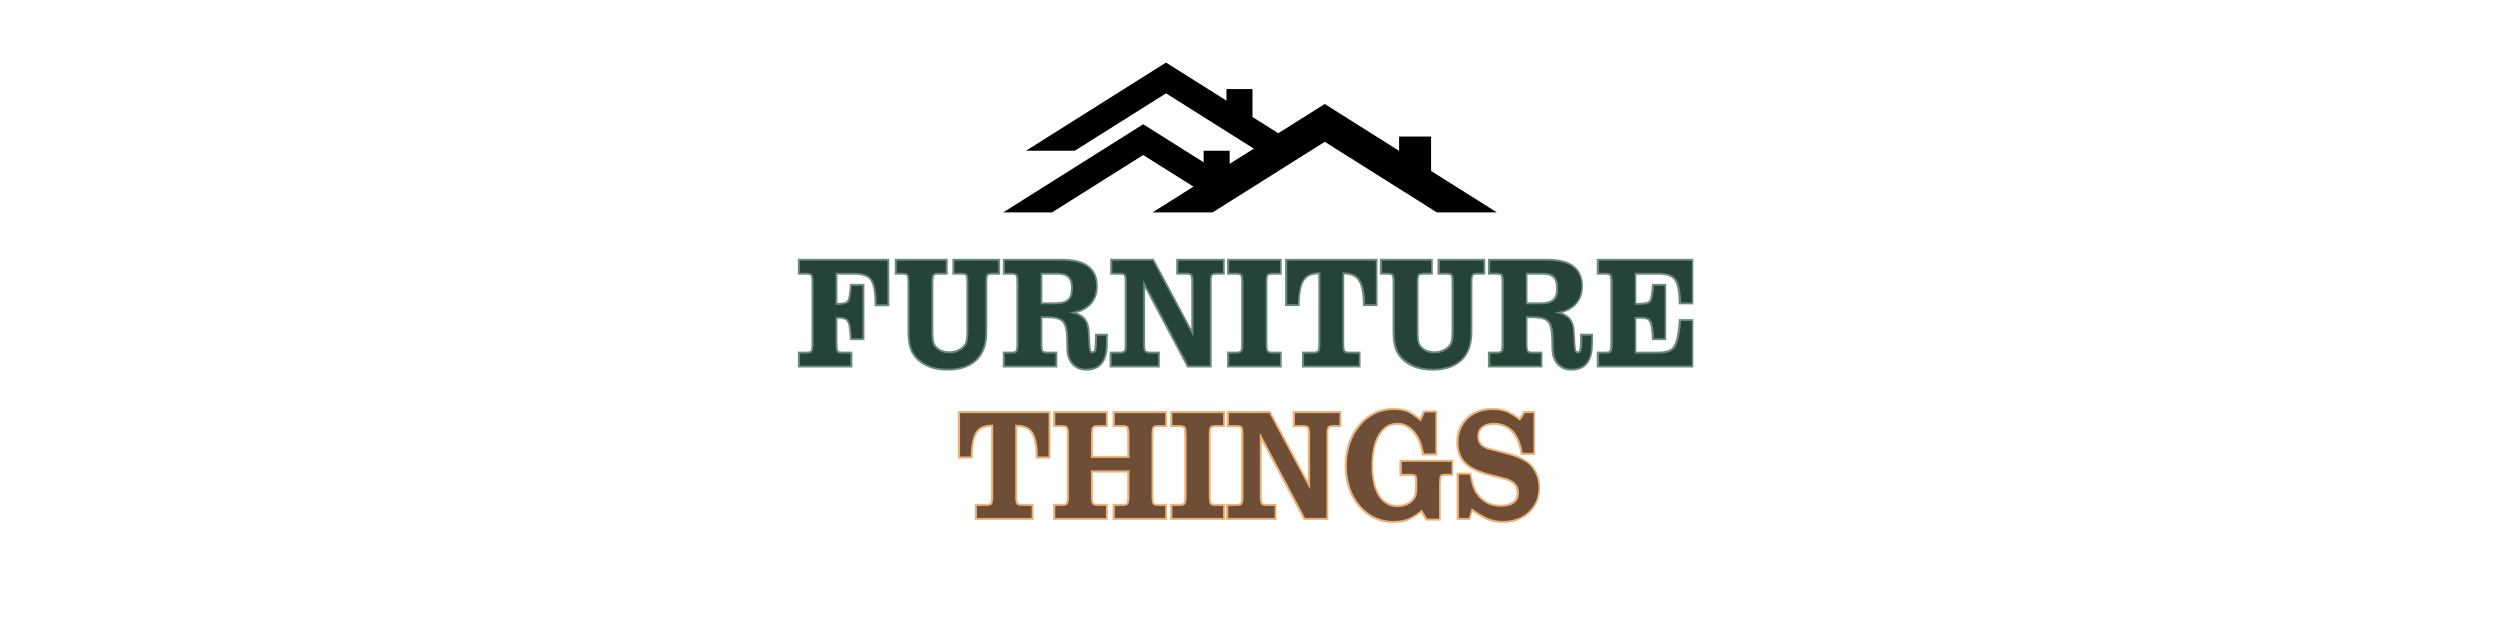 <svg version="1.0" preserveAspectRatio="xMidYMid meet" height="100" viewBox="0 0 300 75" zoomAndPan="magnify" width="400" xmlns:xlink="http://www.w3.org/1999/xlink" xmlns="http://www.w3.org/2000/svg"><defs><g></g><clipPath id="4bdc481e02"><path clip-rule="nonzero" d="M 120.383 7.5 L 179.633 7.5 L 179.633 25.5 L 120.383 25.5 Z M 120.383 7.5"></path></clipPath></defs><g clip-path="url(#4bdc481e02)"><path fill-rule="nonzero" fill-opacity="1" d="M 171.73 20.516 L 171.73 16.387 L 167.891 16.387 L 167.891 18.098 L 158.969 12.48 L 153.391 15.988 L 150.297 14.043 L 150.297 10.684 L 147.176 10.684 L 147.176 12.074 L 139.922 7.508 L 132.375 12.258 L 130.957 13.152 L 129.25 14.227 L 128.027 14.996 L 123.121 18.086 L 128.98 18.086 L 130.957 16.84 L 133.887 14.996 L 139.922 11.199 L 150.461 17.836 L 149.688 18.324 L 147.945 19.418 L 147.559 19.664 L 147.559 18.086 L 144.438 18.086 L 144.438 19.477 L 137.184 14.91 L 120.383 25.488 L 126.242 25.488 L 137.184 18.602 L 143.215 22.398 L 138.305 25.488 L 145.512 25.488 L 147.945 23.957 L 151.551 21.688 L 158.969 17.016 L 172.422 25.488 L 179.629 25.488 Z M 171.73 20.516" fill="#000000"></path></g><path stroke-miterlimit="4" stroke-opacity="1" stroke-width="1.908" stroke="#6b8a7a" d="M 1.684 49 L 1.684 43.198 L 4.119 43.198 C 6 43.262 7.17 43.009 7.612 42.439 C 8.087 41.886 8.308 40.558 8.308 38.471 L 8.308 8.625 C 8.308 6.538 8.087 5.226 7.612 4.657 C 7.17 4.104 6 3.851 4.119 3.898 L 1.684 3.898 L 1.684 -1.904 L 44.193 -1.904 L 44.193 19.248 L 38.992 19.248 C 38.945 15.027 38.566 11.802 37.87 9.589 C 37.19 7.376 36.005 5.858 34.297 5.052 C 32.59 4.23 30.14 3.851 26.946 3.898 L 19.01 3.898 L 19.01 19.549 L 20.07 19.549 C 21.998 19.501 23.405 19.28 24.29 18.9 C 25.192 18.505 25.808 17.683 26.14 16.419 C 26.472 15.154 26.741 13.115 26.946 10.301 L 32.116 10.301 L 32.116 35.721 L 26.946 35.721 C 26.788 32.67 26.519 30.409 26.14 28.939 C 25.761 27.453 25.097 26.473 24.18 25.999 C 23.279 25.508 21.935 25.287 20.133 25.335 L 19.01 25.335 L 19.01 38.471 C 19.01 40.558 19.232 41.886 19.69 42.439 C 20.149 43.009 21.318 43.262 23.2 43.198 L 26.251 43.198 L 26.251 49 Z M 48.762 3.898 L 48.762 -1.904 L 72.57 -1.904 L 72.57 3.898 L 69.803 3.898 C 67.938 3.851 66.768 4.088 66.31 4.625 C 65.851 5.163 65.614 6.459 65.614 8.546 L 65.614 32.907 C 65.614 35.041 65.756 36.654 66.025 37.744 C 66.31 38.835 66.863 39.768 67.685 40.527 C 68.444 41.349 69.424 41.965 70.61 42.408 C 71.811 42.835 73.044 43.056 74.325 43.056 C 75.684 43.056 76.996 42.803 78.277 42.297 C 79.541 41.791 80.601 41.112 81.423 40.305 C 82.229 39.546 82.782 38.598 83.098 37.444 C 83.399 36.29 83.557 34.772 83.557 32.907 L 83.557 8.546 C 83.604 6.459 83.399 5.163 82.909 4.625 C 82.419 4.088 81.217 3.851 79.273 3.898 L 76.759 3.898 L 76.759 -1.904 L 98.053 -1.904 L 98.053 3.898 L 96.061 3.898 C 94.18 3.851 93.01 4.088 92.52 4.625 C 92.03 5.163 91.793 6.459 91.793 8.546 L 91.793 32.907 C 91.793 38.598 90.212 42.945 87.066 45.981 C 83.905 49.016 79.336 50.533 73.329 50.533 C 67.78 50.533 63.274 49.079 59.828 46.17 C 58.089 44.7 56.84 42.93 56.082 40.843 C 55.323 38.756 54.943 36.1 54.943 32.907 L 54.943 8.546 C 54.943 6.459 54.722 5.163 54.248 4.625 C 53.789 4.088 52.619 3.851 50.738 3.898 Z M 125.813 43.198 L 125.813 49 L 101.247 49 L 101.247 43.198 L 103.681 43.198 C 105.578 43.262 106.732 43.009 107.191 42.439 C 107.649 41.886 107.87 40.59 107.87 38.551 L 107.87 8.625 C 107.87 6.538 107.649 5.226 107.191 4.657 C 106.732 4.104 105.578 3.851 103.681 3.898 L 101.247 3.898 L 101.247 -1.904 L 128.643 -1.904 C 134.603 -1.904 138.871 -0.86 141.464 1.226 C 144.167 3.313 145.511 6.364 145.511 10.38 C 145.511 14.648 144.009 17.905 141.005 20.165 C 139.93 20.971 138.808 21.588 137.606 22.031 C 136.421 22.457 134.666 22.884 132.374 23.295 C 135.836 23.896 138.239 24.987 139.551 26.536 C 140.879 28.085 141.559 30.63 141.622 34.187 L 141.843 38.693 C 141.938 40.369 142.128 41.523 142.396 42.139 C 142.681 42.756 143.155 43.056 143.835 43.056 C 144.436 43.056 144.894 42.866 145.195 42.487 C 145.511 42.092 145.716 41.285 145.843 40.068 C 145.969 38.851 146.032 36.985 146.032 34.504 L 150.396 34.504 C 150.396 37.096 150.364 38.946 150.317 40.037 C 150.269 41.127 150.143 42.155 149.921 43.135 C 148.862 48.067 145.859 50.533 140.926 50.533 C 138.286 50.533 136.184 49.696 134.634 48.052 C 133.069 46.392 132.247 44.099 132.152 41.143 L 132.01 35.199 C 131.9 32.496 131.536 30.409 130.919 28.939 C 130.319 27.453 129.275 26.441 127.789 25.872 C 126.319 25.319 124.264 25.034 121.624 25.034 L 118.573 25.034 L 118.573 38.551 C 118.573 40.59 118.794 41.886 119.253 42.439 C 119.727 43.009 120.881 43.262 122.762 43.198 Z M 118.573 19.248 L 126.114 19.248 C 129.022 19.248 131.125 18.632 132.405 17.414 C 133.718 16.197 134.366 14.237 134.366 11.534 C 134.366 8.372 133.528 6.238 131.852 5.131 C 131.188 4.673 130.414 4.357 129.544 4.183 C 128.69 3.993 127.473 3.898 125.892 3.898 L 118.573 3.898 Z M 200.825 49 L 190.455 49 L 168.465 7.566 L 168.465 38.551 C 168.465 40.59 168.702 41.886 169.192 42.439 C 169.666 43.009 170.868 43.262 172.749 43.198 L 175.642 43.198 L 175.642 49 L 153.13 49 L 153.13 43.198 L 156.182 43.198 C 158.11 43.262 159.312 43.009 159.802 42.439 C 160.292 41.886 160.497 40.59 160.45 38.551 L 160.45 8.546 C 160.497 6.459 160.276 5.163 159.77 4.625 C 159.248 4.088 158.063 3.851 156.182 3.898 L 153.431 3.898 L 153.431 -1.904 L 173.049 -1.904 L 192.81 35.025 L 192.81 8.546 C 192.81 6.459 192.573 5.163 192.083 4.625 C 191.609 4.088 190.423 3.851 188.526 3.898 L 185.491 3.898 L 185.491 -1.904 L 207.164 -1.904 L 207.164 3.898 L 205.093 3.898 C 203.212 3.851 202.026 4.088 201.521 4.625 C 200.999 5.163 200.778 6.459 200.825 8.546 Z M 210.2 49 L 210.2 43.198 L 212.871 43.198 C 214.752 43.262 215.922 43.009 216.381 42.439 C 216.839 41.886 217.06 40.59 217.06 38.551 L 217.06 8.546 C 217.06 6.459 216.839 5.163 216.381 4.625 C 215.922 4.088 214.752 3.851 212.871 3.898 L 210.2 3.898 L 210.2 -1.904 L 234.845 -1.904 L 234.845 3.898 L 232.094 3.898 C 230.213 3.851 229.028 4.088 228.537 4.625 C 228.063 5.163 227.842 6.459 227.905 8.546 L 227.905 38.551 C 227.905 40.59 228.126 41.886 228.585 42.439 C 229.043 43.009 230.213 43.262 232.094 43.198 L 234.845 43.198 L 234.845 49 Z M 254.527 38.551 L 254.527 3.74 C 251.871 3.645 249.768 4.088 248.188 5.052 C 246.623 6.016 245.484 7.645 244.757 9.937 C 244.046 12.213 243.651 15.296 243.54 19.153 L 238.355 19.153 L 238.355 -1.904 L 281.386 -1.904 L 281.386 19.153 L 276.2 19.153 C 276.153 15.296 275.758 12.229 275.015 9.969 C 274.288 7.708 273.134 6.095 271.553 5.131 C 269.972 4.151 267.853 3.693 265.213 3.74 L 265.213 38.551 C 265.213 40.59 265.451 41.886 265.941 42.439 C 266.431 43.009 267.601 43.262 269.482 43.198 L 273.149 43.198 L 273.149 49 L 246.591 49 L 246.591 43.198 L 250.259 43.198 C 252.187 43.262 253.389 43.009 253.831 42.439 C 254.29 41.886 254.527 40.59 254.527 38.551 Z M 284.437 3.898 L 284.437 -1.904 L 308.244 -1.904 L 308.244 3.898 L 305.494 3.898 C 303.613 3.851 302.443 4.088 301.984 4.625 C 301.526 5.163 301.304 6.459 301.304 8.546 L 301.304 32.907 C 301.304 35.041 301.431 36.654 301.715 37.744 C 302 38.835 302.553 39.768 303.375 40.527 C 304.118 41.349 305.099 41.965 306.3 42.408 C 307.486 42.835 308.719 43.056 309.999 43.056 C 311.375 43.056 312.687 42.803 313.951 42.297 C 315.232 41.791 316.275 41.112 317.097 40.305 C 317.903 39.546 318.473 38.598 318.773 37.444 C 319.089 36.29 319.247 34.772 319.247 32.907 L 319.247 8.546 C 319.295 6.459 319.073 5.163 318.583 4.625 C 318.109 4.088 316.892 3.851 314.963 3.898 L 312.434 3.898 L 312.434 -1.904 L 333.728 -1.904 L 333.728 3.898 L 331.736 3.898 C 329.871 3.851 328.685 4.088 328.195 4.625 C 327.721 5.163 327.483 6.459 327.483 8.546 L 327.483 32.907 C 327.483 38.598 325.903 42.945 322.741 45.981 C 319.595 49.016 315.011 50.533 309.019 50.533 C 303.454 50.533 298.965 49.079 295.503 46.17 C 293.764 44.7 292.515 42.93 291.756 40.843 C 290.997 38.756 290.618 36.1 290.618 32.907 L 290.618 8.546 C 290.618 6.459 290.397 5.163 289.938 4.625 C 289.48 4.088 288.31 3.851 286.413 3.898 Z M 361.504 43.198 L 361.504 49 L 336.921 49 L 336.921 43.198 L 339.372 43.198 C 341.253 43.262 342.423 43.009 342.865 42.439 C 343.324 41.886 343.561 40.59 343.561 38.551 L 343.561 8.625 C 343.561 6.538 343.324 5.226 342.865 4.657 C 342.423 4.104 341.253 3.851 339.372 3.898 L 336.921 3.898 L 336.921 -1.904 L 364.333 -1.904 C 370.277 -1.904 374.546 -0.86 377.154 1.226 C 379.842 3.313 381.185 6.364 381.185 10.38 C 381.185 14.648 379.683 17.905 376.68 20.165 C 375.621 20.971 374.482 21.588 373.297 22.031 C 372.095 22.457 370.356 22.884 368.048 23.295 C 371.526 23.896 373.913 24.987 375.225 26.536 C 376.553 28.085 377.249 30.63 377.296 34.187 L 377.518 38.693 C 377.613 40.369 377.802 41.523 378.087 42.139 C 378.371 42.756 378.846 43.056 379.51 43.056 C 380.126 43.056 380.569 42.866 380.869 42.487 C 381.185 42.092 381.407 41.285 381.533 40.068 C 381.644 38.851 381.707 36.985 381.707 34.504 L 386.07 34.504 C 386.07 37.096 386.054 38.946 385.991 40.037 C 385.944 41.127 385.817 42.155 385.612 43.135 C 384.537 48.067 381.533 50.533 376.601 50.533 C 373.961 50.533 371.858 49.696 370.309 48.052 C 368.76 46.392 367.938 44.099 367.827 41.143 L 367.685 35.199 C 367.59 32.496 367.226 30.409 366.61 28.939 C 365.993 27.453 364.95 26.441 363.48 25.872 C 362.009 25.319 359.954 25.034 357.314 25.034 L 354.247 25.034 L 354.247 38.551 C 354.247 40.59 354.485 41.886 354.943 42.439 C 355.401 43.009 356.571 43.262 358.437 43.198 Z M 354.247 19.248 L 361.804 19.248 C 364.697 19.248 366.799 18.632 368.096 17.414 C 369.392 16.197 370.056 14.237 370.056 11.534 C 370.056 8.372 369.218 6.238 367.542 5.131 C 366.863 4.673 366.088 4.357 365.219 4.183 C 364.365 3.993 363.148 3.898 361.567 3.898 L 354.247 3.898 Z M 389.801 49 L 389.801 43.198 L 392.236 43.198 C 394.133 43.262 395.302 43.009 395.745 42.439 C 396.203 41.886 396.425 40.558 396.425 38.471 L 396.425 8.625 C 396.425 6.538 396.203 5.226 395.745 4.657 C 395.302 4.104 394.133 3.851 392.236 3.898 L 389.801 3.898 L 389.801 -1.904 L 434.824 -1.904 L 434.824 18.316 L 429.623 18.316 C 429.528 14.348 429.117 11.328 428.406 9.241 C 427.694 7.155 426.493 5.732 424.817 4.973 C 423.141 4.214 420.754 3.851 417.656 3.898 L 407.127 3.898 L 407.127 19.549 L 409.562 19.549 C 411.554 19.454 412.992 19.217 413.909 18.853 C 414.826 18.489 415.443 17.667 415.775 16.371 C 416.106 15.091 416.375 13.067 416.597 10.301 L 421.624 10.301 L 421.624 35.721 L 416.597 35.721 C 416.438 32.67 416.17 30.393 415.79 28.891 C 415.395 27.39 414.731 26.41 413.798 25.951 C 412.866 25.493 411.475 25.287 409.641 25.335 L 407.127 25.335 L 407.127 43.198 L 418.636 43.198 C 421.339 43.198 423.41 42.803 424.864 41.997 C 426.319 41.175 427.394 39.626 428.105 37.333 C 428.817 35.041 429.338 31.737 429.623 27.405 L 434.824 27.405 L 434.824 49 Z M 389.801 49" stroke-linejoin="miter" fill="none" transform="matrix(0.247, 0, 0, 0.247, 95.564, 31.759)" stroke-linecap="butt"></path><g fill-opacity="1" fill="#254336"><g transform="translate(95.564, 43.867)"><g><path d="M 0.422 0 L 0.422 -1.438 L 1.016 -1.438 C 1.484 -1.426 1.773 -1.488 1.891 -1.625 C 2.004 -1.758 2.062 -2.086 2.062 -2.609 L 2.062 -9.984 C 2.062 -10.492 2.004 -10.816 1.891 -10.953 C 1.773 -11.098 1.484 -11.16 1.016 -11.141 L 0.422 -11.141 L 0.422 -12.578 L 10.922 -12.578 L 10.922 -7.359 L 9.641 -7.359 C 9.629 -8.398 9.535 -9.191 9.359 -9.734 C 9.191 -10.285 8.895 -10.66 8.469 -10.859 C 8.051 -11.066 7.445 -11.16 6.656 -11.141 L 4.703 -11.141 L 4.703 -7.281 L 4.953 -7.281 C 5.43 -7.289 5.781 -7.344 6 -7.438 C 6.227 -7.531 6.379 -7.734 6.453 -8.047 C 6.535 -8.367 6.602 -8.875 6.656 -9.562 L 7.938 -9.562 L 7.938 -3.281 L 6.656 -3.281 C 6.613 -4.031 6.547 -4.586 6.453 -4.953 C 6.359 -5.316 6.195 -5.555 5.969 -5.672 C 5.75 -5.797 5.422 -5.852 4.984 -5.844 L 4.703 -5.844 L 4.703 -2.609 C 4.703 -2.086 4.754 -1.758 4.859 -1.625 C 4.973 -1.488 5.266 -1.426 5.734 -1.438 L 6.484 -1.438 L 6.484 0 Z M 0.422 0"></path></g></g></g><g fill-opacity="1" fill="#254336"><g transform="translate(107.272, 43.867)"><g><path d="M 0.344 -11.141 L 0.344 -12.578 L 6.219 -12.578 L 6.219 -11.141 L 5.547 -11.141 C 5.078 -11.16 4.785 -11.102 4.672 -10.969 C 4.555 -10.832 4.5 -10.508 4.5 -10 L 4.5 -3.984 C 4.5 -3.453 4.535 -3.051 4.609 -2.781 C 4.68 -2.508 4.816 -2.281 5.016 -2.094 C 5.203 -1.895 5.441 -1.738 5.734 -1.625 C 6.035 -1.52 6.344 -1.469 6.656 -1.469 C 7 -1.469 7.328 -1.531 7.641 -1.656 C 7.953 -1.781 8.207 -1.945 8.406 -2.156 C 8.613 -2.344 8.754 -2.578 8.828 -2.859 C 8.898 -3.141 8.938 -3.516 8.938 -3.984 L 8.938 -10 C 8.945 -10.508 8.891 -10.832 8.766 -10.969 C 8.648 -11.102 8.359 -11.16 7.891 -11.141 L 7.266 -11.141 L 7.266 -12.578 L 12.516 -12.578 L 12.516 -11.141 L 12.031 -11.141 C 11.562 -11.16 11.266 -11.102 11.141 -10.969 C 11.023 -10.832 10.969 -10.508 10.969 -10 L 10.969 -3.984 C 10.969 -2.566 10.578 -1.484 9.797 -0.734 C 9.023 0.004 7.895 0.375 6.406 0.375 C 5.039 0.375 3.93 0.016 3.078 -0.703 C 2.648 -1.066 2.336 -1.504 2.141 -2.016 C 1.953 -2.535 1.859 -3.191 1.859 -3.984 L 1.859 -10 C 1.859 -10.508 1.801 -10.832 1.688 -10.969 C 1.582 -11.102 1.297 -11.16 0.828 -11.141 Z M 0.344 -11.141"></path></g></g></g><g fill-opacity="1" fill="#254336"><g transform="translate(120.167, 43.867)"><g><path d="M 6.484 -1.438 L 6.484 0 L 0.422 0 L 0.422 -1.438 L 1.016 -1.438 C 1.484 -1.426 1.773 -1.488 1.891 -1.625 C 2.004 -1.758 2.062 -2.078 2.062 -2.578 L 2.062 -9.984 C 2.062 -10.492 2.004 -10.816 1.891 -10.953 C 1.773 -11.098 1.484 -11.16 1.016 -11.141 L 0.422 -11.141 L 0.422 -12.578 L 7.188 -12.578 C 8.656 -12.578 9.711 -12.32 10.359 -11.812 C 11.023 -11.289 11.359 -10.535 11.359 -9.547 C 11.359 -8.484 10.984 -7.676 10.234 -7.125 C 9.973 -6.926 9.691 -6.77 9.391 -6.656 C 9.098 -6.551 8.672 -6.453 8.109 -6.359 C 8.961 -6.203 9.551 -5.93 9.875 -5.547 C 10.207 -5.172 10.379 -4.539 10.391 -3.656 L 10.453 -2.547 C 10.473 -2.129 10.516 -1.844 10.578 -1.688 C 10.648 -1.539 10.77 -1.469 10.938 -1.469 C 11.094 -1.469 11.207 -1.516 11.281 -1.609 C 11.352 -1.703 11.406 -1.898 11.438 -2.203 C 11.469 -2.504 11.484 -2.961 11.484 -3.578 L 12.562 -3.578 C 12.562 -2.941 12.551 -2.488 12.531 -2.219 C 12.52 -1.945 12.492 -1.691 12.453 -1.453 C 12.18 -0.234 11.438 0.375 10.219 0.375 C 9.562 0.375 9.039 0.172 8.656 -0.234 C 8.281 -0.641 8.078 -1.207 8.047 -1.938 L 8.016 -3.406 C 7.992 -4.07 7.906 -4.586 7.75 -4.953 C 7.602 -5.316 7.348 -5.566 6.984 -5.703 C 6.617 -5.848 6.109 -5.922 5.453 -5.922 L 4.703 -5.922 L 4.703 -2.578 C 4.703 -2.078 4.754 -1.758 4.859 -1.625 C 4.973 -1.488 5.266 -1.426 5.734 -1.438 Z M 4.703 -7.359 L 6.562 -7.359 C 7.281 -7.359 7.797 -7.508 8.109 -7.812 C 8.43 -8.113 8.594 -8.598 8.594 -9.266 C 8.594 -10.035 8.391 -10.562 7.984 -10.844 C 7.816 -10.957 7.625 -11.035 7.406 -11.078 C 7.195 -11.117 6.895 -11.141 6.5 -11.141 L 4.703 -11.141 Z M 4.703 -7.359"></path></g></g></g><g fill-opacity="1" fill="#254336"><g transform="translate(133.232, 43.867)"><g><path d="M 11.953 0 L 9.391 0 L 3.953 -10.234 L 3.953 -2.578 C 3.953 -2.078 4.008 -1.758 4.125 -1.625 C 4.25 -1.488 4.547 -1.426 5.016 -1.438 L 5.734 -1.438 L 5.734 0 L 0.172 0 L 0.172 -1.438 L 0.922 -1.438 C 1.398 -1.426 1.695 -1.488 1.812 -1.625 C 1.938 -1.758 1.992 -2.078 1.984 -2.578 L 1.984 -10 C 1.992 -10.508 1.938 -10.832 1.812 -10.969 C 1.688 -11.102 1.391 -11.16 0.922 -11.141 L 0.25 -11.141 L 0.25 -12.578 L 5.094 -12.578 L 9.984 -3.453 L 9.984 -10 C 9.984 -10.508 9.922 -10.832 9.797 -10.969 C 9.68 -11.102 9.391 -11.16 8.922 -11.141 L 8.172 -11.141 L 8.172 -12.578 L 13.516 -12.578 L 13.516 -11.141 L 13.016 -11.141 C 12.547 -11.16 12.25 -11.102 12.125 -10.969 C 12 -10.832 11.941 -10.508 11.953 -10 Z M 11.953 0"></path></g></g></g><g fill-opacity="1" fill="#254336"><g transform="translate(147.051, 43.867)"><g><path d="M 0.453 0 L 0.453 -1.438 L 1.109 -1.438 C 1.578 -1.426 1.867 -1.488 1.984 -1.625 C 2.098 -1.758 2.156 -2.078 2.156 -2.578 L 2.156 -10 C 2.156 -10.508 2.098 -10.832 1.984 -10.969 C 1.867 -11.102 1.578 -11.16 1.109 -11.141 L 0.453 -11.141 L 0.453 -12.578 L 6.547 -12.578 L 6.547 -11.141 L 5.859 -11.141 C 5.398 -11.16 5.109 -11.102 4.984 -10.969 C 4.867 -10.832 4.816 -10.508 4.828 -10 L 4.828 -2.578 C 4.828 -2.078 4.883 -1.758 5 -1.625 C 5.113 -1.488 5.398 -1.426 5.859 -1.438 L 6.547 -1.438 L 6.547 0 Z M 0.453 0"></path></g></g></g><g fill-opacity="1" fill="#254336"><g transform="translate(154.045, 43.867)"><g><path d="M 4.406 -2.578 L 4.406 -11.188 C 3.758 -11.207 3.238 -11.098 2.844 -10.859 C 2.457 -10.617 2.176 -10.219 2 -9.656 C 1.82 -9.094 1.723 -8.332 1.703 -7.375 L 0.422 -7.375 L 0.422 -12.578 L 11.047 -12.578 L 11.047 -7.375 L 9.766 -7.375 C 9.754 -8.332 9.656 -9.086 9.469 -9.641 C 9.289 -10.203 9.004 -10.602 8.609 -10.844 C 8.223 -11.082 7.703 -11.195 7.047 -11.188 L 7.047 -2.578 C 7.047 -2.078 7.102 -1.758 7.219 -1.625 C 7.344 -1.488 7.641 -1.426 8.109 -1.438 L 9.016 -1.438 L 9.016 0 L 2.453 0 L 2.453 -1.438 L 3.359 -1.438 C 3.836 -1.426 4.129 -1.488 4.234 -1.625 C 4.348 -1.758 4.406 -2.078 4.406 -2.578 Z M 4.406 -2.578"></path></g></g></g><g fill-opacity="1" fill="#254336"><g transform="translate(165.508, 43.867)"><g><path d="M 0.344 -11.141 L 0.344 -12.578 L 6.219 -12.578 L 6.219 -11.141 L 5.547 -11.141 C 5.078 -11.16 4.785 -11.102 4.672 -10.969 C 4.555 -10.832 4.5 -10.508 4.5 -10 L 4.5 -3.984 C 4.5 -3.453 4.535 -3.051 4.609 -2.781 C 4.68 -2.508 4.816 -2.281 5.016 -2.094 C 5.203 -1.895 5.441 -1.738 5.734 -1.625 C 6.035 -1.52 6.344 -1.469 6.656 -1.469 C 7 -1.469 7.328 -1.531 7.641 -1.656 C 7.953 -1.781 8.207 -1.945 8.406 -2.156 C 8.613 -2.344 8.754 -2.578 8.828 -2.859 C 8.898 -3.141 8.938 -3.516 8.938 -3.984 L 8.938 -10 C 8.945 -10.508 8.891 -10.832 8.766 -10.969 C 8.648 -11.102 8.359 -11.16 7.891 -11.141 L 7.266 -11.141 L 7.266 -12.578 L 12.516 -12.578 L 12.516 -11.141 L 12.031 -11.141 C 11.562 -11.16 11.266 -11.102 11.141 -10.969 C 11.023 -10.832 10.969 -10.508 10.969 -10 L 10.969 -3.984 C 10.969 -2.566 10.578 -1.484 9.797 -0.734 C 9.023 0.004 7.895 0.375 6.406 0.375 C 5.039 0.375 3.93 0.016 3.078 -0.703 C 2.648 -1.066 2.336 -1.504 2.141 -2.016 C 1.953 -2.535 1.859 -3.191 1.859 -3.984 L 1.859 -10 C 1.859 -10.508 1.801 -10.832 1.688 -10.969 C 1.582 -11.102 1.297 -11.16 0.828 -11.141 Z M 0.344 -11.141"></path></g></g></g><g fill-opacity="1" fill="#254336"><g transform="translate(178.403, 43.867)"><g><path d="M 6.484 -1.438 L 6.484 0 L 0.422 0 L 0.422 -1.438 L 1.016 -1.438 C 1.484 -1.426 1.773 -1.488 1.891 -1.625 C 2.004 -1.758 2.062 -2.078 2.062 -2.578 L 2.062 -9.984 C 2.062 -10.492 2.004 -10.816 1.891 -10.953 C 1.773 -11.098 1.484 -11.16 1.016 -11.141 L 0.422 -11.141 L 0.422 -12.578 L 7.188 -12.578 C 8.656 -12.578 9.711 -12.32 10.359 -11.812 C 11.023 -11.289 11.359 -10.535 11.359 -9.547 C 11.359 -8.484 10.984 -7.676 10.234 -7.125 C 9.973 -6.926 9.691 -6.77 9.391 -6.656 C 9.098 -6.551 8.672 -6.453 8.109 -6.359 C 8.961 -6.203 9.551 -5.93 9.875 -5.547 C 10.207 -5.172 10.379 -4.539 10.391 -3.656 L 10.453 -2.547 C 10.473 -2.129 10.516 -1.844 10.578 -1.688 C 10.648 -1.539 10.77 -1.469 10.938 -1.469 C 11.094 -1.469 11.207 -1.516 11.281 -1.609 C 11.352 -1.703 11.406 -1.898 11.438 -2.203 C 11.469 -2.504 11.484 -2.961 11.484 -3.578 L 12.562 -3.578 C 12.562 -2.941 12.551 -2.488 12.531 -2.219 C 12.52 -1.945 12.492 -1.691 12.453 -1.453 C 12.18 -0.234 11.438 0.375 10.219 0.375 C 9.562 0.375 9.039 0.172 8.656 -0.234 C 8.281 -0.641 8.078 -1.207 8.047 -1.938 L 8.016 -3.406 C 7.992 -4.07 7.906 -4.586 7.75 -4.953 C 7.602 -5.316 7.348 -5.566 6.984 -5.703 C 6.617 -5.848 6.109 -5.922 5.453 -5.922 L 4.703 -5.922 L 4.703 -2.578 C 4.703 -2.078 4.754 -1.758 4.859 -1.625 C 4.973 -1.488 5.266 -1.426 5.734 -1.438 Z M 4.703 -7.359 L 6.562 -7.359 C 7.281 -7.359 7.797 -7.508 8.109 -7.812 C 8.43 -8.113 8.594 -8.598 8.594 -9.266 C 8.594 -10.035 8.391 -10.562 7.984 -10.844 C 7.816 -10.957 7.625 -11.035 7.406 -11.078 C 7.195 -11.117 6.895 -11.141 6.5 -11.141 L 4.703 -11.141 Z M 4.703 -7.359"></path></g></g></g><g fill-opacity="1" fill="#254336"><g transform="translate(191.468, 43.867)"><g><path d="M 0.422 0 L 0.422 -1.438 L 1.016 -1.438 C 1.484 -1.426 1.773 -1.488 1.891 -1.625 C 2.004 -1.758 2.062 -2.086 2.062 -2.609 L 2.062 -9.984 C 2.062 -10.492 2.004 -10.816 1.891 -10.953 C 1.773 -11.098 1.484 -11.16 1.016 -11.141 L 0.422 -11.141 L 0.422 -12.578 L 11.547 -12.578 L 11.547 -7.578 L 10.266 -7.578 C 10.234 -8.555 10.129 -9.301 9.953 -9.812 C 9.773 -10.332 9.477 -10.688 9.062 -10.875 C 8.656 -11.07 8.066 -11.16 7.297 -11.141 L 4.703 -11.141 L 4.703 -7.281 L 5.297 -7.281 C 5.785 -7.301 6.145 -7.352 6.375 -7.438 C 6.602 -7.531 6.754 -7.738 6.828 -8.062 C 6.91 -8.383 6.977 -8.883 7.031 -9.562 L 8.281 -9.562 L 8.281 -3.281 L 7.031 -3.281 C 7 -4.031 6.93 -4.594 6.828 -4.969 C 6.734 -5.344 6.57 -5.582 6.344 -5.688 C 6.113 -5.801 5.77 -5.852 5.312 -5.844 L 4.703 -5.844 L 4.703 -1.438 L 7.547 -1.438 C 8.211 -1.438 8.723 -1.535 9.078 -1.734 C 9.441 -1.93 9.707 -2.312 9.875 -2.875 C 10.051 -3.445 10.18 -4.27 10.266 -5.344 L 11.547 -5.344 L 11.547 0 Z M 0.422 0"></path></g></g></g><g fill-opacity="1" fill="#254336"><g transform="translate(204.194, 43.867)"><g></g></g></g><path stroke-miterlimit="4" stroke-opacity="1" stroke-width="2.003" stroke="#ecb176" d="M 95.619 38.551 L 95.619 3.74 C 92.963 3.645 90.86 4.088 89.28 5.052 C 87.715 6.016 86.576 7.645 85.849 9.937 C 85.138 12.213 84.743 15.296 84.648 19.153 L 79.447 19.153 L 79.447 -1.904 L 122.478 -1.904 L 122.478 19.153 L 117.292 19.153 C 117.245 15.296 116.85 12.229 116.107 9.969 C 115.38 7.708 114.226 6.096 112.645 5.131 C 111.064 4.151 108.945 3.693 106.305 3.74 L 106.305 38.551 C 106.305 40.59 106.543 41.886 107.033 42.439 C 107.523 43.009 108.693 43.262 110.574 43.198 L 114.241 43.198 L 114.241 49 L 87.683 49 L 87.683 43.198 L 91.35 43.198 C 93.279 43.262 94.481 43.009 94.923 42.439 C 95.382 41.886 95.619 40.59 95.619 38.551 Z M 125.75 49 L 125.75 43.198 L 128.2 43.198 C 130.082 43.262 131.251 43.009 131.694 42.439 C 132.152 41.886 132.39 40.59 132.39 38.551 L 132.39 8.625 C 132.39 6.538 132.152 5.226 131.694 4.657 C 131.251 4.104 130.082 3.851 128.2 3.898 L 125.75 3.898 L 125.75 -1.904 L 150.332 -1.904 L 150.332 3.898 L 147.281 3.898 C 145.4 3.851 144.23 4.104 143.772 4.657 C 143.313 5.226 143.076 6.538 143.076 8.625 L 143.076 19.849 L 161.762 19.849 L 161.762 8.625 C 161.762 6.538 161.541 5.226 161.082 4.657 C 160.64 4.104 159.47 3.851 157.573 3.898 L 154.601 3.898 L 154.601 -1.904 L 179.088 -1.904 L 179.088 3.898 L 176.654 3.898 C 174.772 3.851 173.587 4.104 173.128 4.657 C 172.686 5.226 172.464 6.538 172.464 8.625 L 172.464 38.551 C 172.464 40.59 172.686 41.886 173.128 42.439 C 173.587 43.009 174.772 43.262 176.654 43.198 L 179.088 43.198 L 179.088 49 L 154.601 49 L 154.601 43.198 L 157.573 43.198 C 159.47 43.262 160.64 43.009 161.082 42.439 C 161.541 41.886 161.762 40.59 161.762 38.551 L 161.762 25.951 L 143.076 25.951 L 143.076 38.551 C 143.076 40.59 143.313 41.886 143.772 42.439 C 144.23 43.009 145.4 43.262 147.281 43.198 L 150.332 43.198 L 150.332 49 Z M 182.598 49 L 182.598 43.198 L 185.269 43.198 C 187.151 43.262 188.32 43.009 188.779 42.439 C 189.237 41.886 189.474 40.59 189.474 38.551 L 189.474 8.546 C 189.474 6.459 189.237 5.163 188.779 4.625 C 188.32 4.088 187.151 3.851 185.269 3.898 L 182.598 3.898 L 182.598 -1.904 L 207.243 -1.904 L 207.243 3.898 L 204.508 3.898 C 202.611 3.851 201.426 4.088 200.936 4.625 C 200.461 5.163 200.24 6.459 200.303 8.546 L 200.303 38.551 C 200.303 40.59 200.54 41.886 200.983 42.439 C 201.442 43.009 202.611 43.262 204.508 43.198 L 207.243 43.198 L 207.243 49 Z M 257.451 49 L 247.081 49 L 225.091 7.566 L 225.091 38.551 C 225.091 40.59 225.344 41.886 225.818 42.439 C 226.308 43.009 227.494 43.262 229.375 43.198 L 232.268 43.198 L 232.268 49 L 209.757 49 L 209.757 43.198 L 212.824 43.198 C 214.737 43.262 215.954 43.009 216.428 42.439 C 216.918 41.886 217.139 40.59 217.076 38.551 L 217.076 8.546 C 217.139 6.459 216.902 5.163 216.396 4.625 C 215.891 4.088 214.689 3.851 212.824 3.898 L 210.057 3.898 L 210.057 -1.904 L 229.676 -1.904 L 249.452 35.025 L 249.452 8.546 C 249.452 6.459 249.199 5.163 248.725 4.625 C 248.235 4.088 247.049 3.851 245.152 3.898 L 242.117 3.898 L 242.117 -1.904 L 263.791 -1.904 L 263.791 3.898 L 261.72 3.898 C 259.839 3.851 258.653 4.088 258.147 4.625 C 257.641 5.163 257.404 6.459 257.451 8.546 Z M 306.363 49.3 L 303.771 45.032 C 301.937 46.455 300.324 47.577 298.949 48.368 C 297.574 49.142 296.198 49.696 294.791 49.98 C 293.4 50.296 291.788 50.454 289.938 50.454 C 285.622 50.454 281.749 49.285 278.335 46.945 C 274.936 44.605 272.248 41.412 270.288 37.381 C 268.344 33.318 267.363 28.702 267.363 23.517 C 267.363 19.707 267.933 16.15 269.071 12.877 C 270.225 9.589 271.806 6.728 273.845 4.293 C 275.884 1.843 278.271 -0.054 281.022 -1.398 C 283.773 -2.741 286.745 -3.421 289.938 -3.421 C 291.788 -3.421 293.384 -3.263 294.744 -2.963 C 296.135 -2.662 297.463 -2.109 298.759 -1.287 C 300.056 -0.481 301.557 0.673 303.233 2.143 L 305.225 -2.204 L 310.331 -2.204 L 310.331 17.652 L 304.83 17.652 C 304.276 14.996 303.707 12.956 303.122 11.534 C 302.538 10.111 301.731 8.751 300.72 7.487 C 298.317 4.341 295.36 2.76 291.867 2.76 C 287.994 2.76 284.927 4.625 282.666 8.372 C 280.405 12.103 279.267 17.177 279.267 23.596 C 279.267 29.951 280.405 34.899 282.666 38.44 C 284.927 41.965 288.057 43.72 292.088 43.72 C 295.044 43.72 297.51 42.74 299.486 40.764 C 300.245 39.942 300.783 39.088 301.083 38.219 C 301.399 37.318 301.557 36.1 301.557 34.583 L 301.557 31.753 C 301.605 30.425 301.526 29.476 301.304 28.892 C 301.115 28.307 300.656 27.943 299.945 27.769 C 299.234 27.579 298.143 27.5 296.673 27.564 L 293.985 27.564 L 293.985 21.762 L 318.188 21.762 L 318.188 27.564 L 315.516 27.564 C 314.505 27.564 313.746 27.658 313.272 27.88 C 312.782 28.069 312.481 28.496 312.339 29.16 C 312.212 29.824 312.133 30.868 312.07 32.29 L 312.07 49.3 Z M 321.777 49 L 321.777 28.022 L 327.025 28.022 C 327.578 31.121 328.211 33.492 328.922 35.152 C 329.649 36.812 330.693 38.298 332.068 39.61 C 334.724 42.25 338.075 43.578 342.138 43.578 C 344.984 43.578 347.165 43.009 348.651 41.87 C 350.153 40.716 350.912 39.056 350.912 36.875 C 350.912 33.065 348.62 30.583 344.051 29.461 L 336.637 27.564 C 331.293 26.172 327.452 24.291 325.112 21.904 C 322.773 19.517 321.603 16.308 321.603 12.293 C 321.603 9.147 322.298 6.396 323.674 4.056 C 325.049 1.717 326.962 -0.117 329.428 -1.429 C 331.894 -2.757 334.755 -3.421 338.012 -3.421 C 339.735 -3.421 341.269 -3.263 342.612 -2.963 C 343.972 -2.662 345.331 -2.141 346.723 -1.398 C 348.098 -0.655 349.679 0.42 351.449 1.843 L 353.884 -1.904 L 357.931 -1.904 L 357.931 17.399 L 352.746 17.399 C 352.287 14.806 351.655 12.609 350.833 10.806 C 350.027 9.004 349.015 7.487 347.782 6.269 C 346.707 5.194 345.379 4.341 343.766 3.708 C 342.17 3.076 340.557 2.76 338.929 2.76 C 336.384 2.76 334.376 3.345 332.89 4.515 C 331.42 5.685 330.693 7.313 330.693 9.4 C 330.693 12.751 332.621 14.948 336.494 15.944 L 345.727 18.316 C 347.655 18.774 349.505 19.422 351.275 20.276 C 353.062 21.098 354.516 21.999 355.639 22.979 C 357.125 24.26 358.279 25.888 359.101 27.88 C 359.954 29.856 360.365 31.974 360.365 34.266 C 360.365 37.412 359.638 40.226 358.152 42.661 C 356.682 45.111 354.674 47.024 352.097 48.399 C 349.536 49.775 346.564 50.454 343.213 50.454 C 340.573 50.454 338.123 49.996 335.878 49.079 C 333.633 48.162 331.025 46.55 328.037 44.273 L 326.503 49 Z M 321.777 49" stroke-linejoin="miter" fill="none" transform="matrix(0.247, 0, 0, 0.247, 95.564, 50.045)" stroke-linecap="butt"></path><g fill-opacity="1" fill="#6f4e37"><g transform="translate(114.78, 62.152)"><g><path d="M 4.406 -2.578 L 4.406 -11.188 C 3.758 -11.207 3.238 -11.098 2.844 -10.859 C 2.457 -10.617 2.176 -10.219 2 -9.656 C 1.82 -9.094 1.723 -8.332 1.703 -7.375 L 0.422 -7.375 L 0.422 -12.578 L 11.047 -12.578 L 11.047 -7.375 L 9.766 -7.375 C 9.754 -8.332 9.656 -9.086 9.469 -9.641 C 9.289 -10.203 9.004 -10.602 8.609 -10.844 C 8.223 -11.082 7.703 -11.195 7.047 -11.188 L 7.047 -2.578 C 7.047 -2.078 7.102 -1.758 7.219 -1.625 C 7.344 -1.488 7.641 -1.426 8.109 -1.438 L 9.016 -1.438 L 9.016 0 L 2.453 0 L 2.453 -1.438 L 3.359 -1.438 C 3.836 -1.426 4.129 -1.488 4.234 -1.625 C 4.348 -1.758 4.406 -2.078 4.406 -2.578 Z M 4.406 -2.578"></path></g></g></g><g fill-opacity="1" fill="#6f4e37"><g transform="translate(126.242, 62.152)"><g><path d="M 0.391 0 L 0.391 -1.438 L 1 -1.438 C 1.469 -1.426 1.754 -1.488 1.859 -1.625 C 1.973 -1.758 2.031 -2.078 2.031 -2.578 L 2.031 -9.984 C 2.031 -10.492 1.973 -10.816 1.859 -10.953 C 1.754 -11.098 1.469 -11.16 1 -11.141 L 0.391 -11.141 L 0.391 -12.578 L 6.469 -12.578 L 6.469 -11.141 L 5.719 -11.141 C 5.25 -11.16 4.957 -11.098 4.844 -10.953 C 4.727 -10.816 4.672 -10.492 4.672 -9.984 L 4.672 -7.203 L 9.297 -7.203 L 9.297 -9.984 C 9.297 -10.492 9.238 -10.816 9.125 -10.953 C 9.008 -11.098 8.723 -11.16 8.266 -11.141 L 7.531 -11.141 L 7.531 -12.578 L 13.578 -12.578 L 13.578 -11.141 L 12.969 -11.141 C 12.508 -11.16 12.223 -11.098 12.109 -10.953 C 11.992 -10.816 11.938 -10.492 11.938 -9.984 L 11.938 -2.578 C 11.938 -2.078 11.992 -1.758 12.109 -1.625 C 12.223 -1.488 12.508 -1.426 12.969 -1.438 L 13.578 -1.438 L 13.578 0 L 7.531 0 L 7.531 -1.438 L 8.266 -1.438 C 8.723 -1.426 9.008 -1.488 9.125 -1.625 C 9.238 -1.758 9.297 -2.078 9.297 -2.578 L 9.297 -5.703 L 4.672 -5.703 L 4.672 -2.578 C 4.672 -2.078 4.727 -1.758 4.844 -1.625 C 4.957 -1.488 5.25 -1.426 5.719 -1.438 L 6.469 -1.438 L 6.469 0 Z M 0.391 0"></path></g></g></g><g fill-opacity="1" fill="#6f4e37"><g transform="translate(140.231, 62.152)"><g><path d="M 0.453 0 L 0.453 -1.438 L 1.109 -1.438 C 1.578 -1.426 1.867 -1.488 1.984 -1.625 C 2.098 -1.758 2.156 -2.078 2.156 -2.578 L 2.156 -10 C 2.156 -10.508 2.098 -10.832 1.984 -10.969 C 1.867 -11.102 1.578 -11.16 1.109 -11.141 L 0.453 -11.141 L 0.453 -12.578 L 6.547 -12.578 L 6.547 -11.141 L 5.859 -11.141 C 5.398 -11.16 5.109 -11.102 4.984 -10.969 C 4.867 -10.832 4.816 -10.508 4.828 -10 L 4.828 -2.578 C 4.828 -2.078 4.883 -1.758 5 -1.625 C 5.113 -1.488 5.398 -1.426 5.859 -1.438 L 6.547 -1.438 L 6.547 0 Z M 0.453 0"></path></g></g></g><g fill-opacity="1" fill="#6f4e37"><g transform="translate(147.225, 62.152)"><g><path d="M 11.953 0 L 9.391 0 L 3.953 -10.234 L 3.953 -2.578 C 3.953 -2.078 4.008 -1.758 4.125 -1.625 C 4.25 -1.488 4.547 -1.426 5.016 -1.438 L 5.734 -1.438 L 5.734 0 L 0.172 0 L 0.172 -1.438 L 0.922 -1.438 C 1.398 -1.426 1.695 -1.488 1.812 -1.625 C 1.938 -1.758 1.992 -2.078 1.984 -2.578 L 1.984 -10 C 1.992 -10.508 1.938 -10.832 1.812 -10.969 C 1.688 -11.102 1.391 -11.16 0.922 -11.141 L 0.25 -11.141 L 0.25 -12.578 L 5.094 -12.578 L 9.984 -3.453 L 9.984 -10 C 9.984 -10.508 9.922 -10.832 9.797 -10.969 C 9.68 -11.102 9.391 -11.16 8.922 -11.141 L 8.172 -11.141 L 8.172 -12.578 L 13.516 -12.578 L 13.516 -11.141 L 13.016 -11.141 C 12.547 -11.16 12.25 -11.102 12.125 -10.969 C 12 -10.832 11.941 -10.508 11.953 -10 Z M 11.953 0"></path></g></g></g><g fill-opacity="1" fill="#6f4e37"><g transform="translate(161.044, 62.152)"><g><path d="M 10.219 0.078 L 9.578 -0.984 C 9.129 -0.629 8.734 -0.352 8.391 -0.156 C 8.055 0.031 7.711 0.16 7.359 0.234 C 7.016 0.316 6.617 0.359 6.172 0.359 C 5.098 0.359 4.141 0.07 3.297 -0.5 C 2.453 -1.082 1.785 -1.875 1.297 -2.875 C 0.816 -3.875 0.578 -5.016 0.578 -6.297 C 0.578 -7.242 0.719 -8.117 1 -8.922 C 1.289 -9.734 1.688 -10.441 2.188 -11.047 C 2.688 -11.648 3.273 -12.117 3.953 -12.453 C 4.641 -12.785 5.379 -12.953 6.172 -12.953 C 6.617 -12.953 7.008 -12.914 7.344 -12.844 C 7.688 -12.77 8.02 -12.629 8.344 -12.422 C 8.664 -12.223 9.035 -11.941 9.453 -11.578 L 9.938 -12.656 L 11.203 -12.656 L 11.203 -7.75 L 9.844 -7.75 C 9.707 -8.406 9.566 -8.906 9.422 -9.25 C 9.273 -9.602 9.078 -9.941 8.828 -10.266 C 8.234 -11.035 7.504 -11.422 6.641 -11.422 C 5.68 -11.422 4.922 -10.957 4.359 -10.031 C 3.805 -9.113 3.531 -7.863 3.531 -6.281 C 3.531 -4.707 3.805 -3.484 4.359 -2.609 C 4.922 -1.734 5.695 -1.297 6.688 -1.297 C 7.414 -1.297 8.031 -1.539 8.531 -2.031 C 8.719 -2.238 8.848 -2.453 8.922 -2.672 C 8.992 -2.891 9.031 -3.188 9.031 -3.562 L 9.031 -4.266 C 9.039 -4.586 9.02 -4.82 8.969 -4.969 C 8.926 -5.113 8.816 -5.207 8.641 -5.25 C 8.461 -5.289 8.191 -5.305 7.828 -5.297 L 7.172 -5.297 L 7.172 -6.734 L 13.141 -6.734 L 13.141 -5.297 L 12.484 -5.297 C 12.234 -5.297 12.047 -5.27 11.922 -5.219 C 11.805 -5.176 11.734 -5.07 11.703 -4.906 C 11.672 -4.738 11.648 -4.477 11.641 -4.125 L 11.641 0.078 Z M 10.219 0.078"></path></g></g></g><g fill-opacity="1" fill="#6f4e37"><g transform="translate(174.354, 62.152)"><g><path d="M 0.719 0 L 0.719 -5.188 L 2.016 -5.188 C 2.148 -4.414 2.305 -3.828 2.484 -3.422 C 2.66 -3.016 2.922 -2.645 3.266 -2.312 C 3.922 -1.664 4.75 -1.344 5.75 -1.344 C 6.457 -1.344 6.992 -1.484 7.359 -1.766 C 7.734 -2.047 7.922 -2.457 7.922 -3 C 7.922 -3.938 7.352 -4.547 6.219 -4.828 L 4.391 -5.297 C 3.066 -5.641 2.113 -6.102 1.531 -6.688 C 0.957 -7.281 0.672 -8.078 0.672 -9.078 C 0.672 -9.848 0.844 -10.52 1.188 -11.094 C 1.531 -11.676 2.004 -12.129 2.609 -12.453 C 3.223 -12.785 3.93 -12.953 4.734 -12.953 C 5.16 -12.953 5.539 -12.914 5.875 -12.844 C 6.207 -12.77 6.539 -12.641 6.875 -12.453 C 7.219 -12.273 7.609 -12.008 8.047 -11.656 L 8.656 -12.578 L 9.656 -12.578 L 9.656 -7.812 L 8.375 -7.812 C 8.258 -8.445 8.098 -8.988 7.891 -9.438 C 7.691 -9.883 7.441 -10.258 7.141 -10.562 C 6.879 -10.82 6.551 -11.031 6.156 -11.188 C 5.758 -11.344 5.359 -11.422 4.953 -11.422 C 4.328 -11.422 3.832 -11.273 3.469 -10.984 C 3.102 -10.703 2.922 -10.301 2.922 -9.781 C 2.922 -8.957 3.398 -8.422 4.359 -8.172 L 6.641 -7.578 C 7.117 -7.461 7.578 -7.301 8.016 -7.094 C 8.453 -6.895 8.812 -6.676 9.094 -6.438 C 9.457 -6.113 9.742 -5.707 9.953 -5.219 C 10.16 -4.727 10.266 -4.203 10.266 -3.641 C 10.266 -2.859 10.082 -2.164 9.719 -1.562 C 9.352 -0.957 8.852 -0.484 8.219 -0.141 C 7.582 0.191 6.848 0.359 6.016 0.359 C 5.359 0.359 4.754 0.242 4.203 0.016 C 3.648 -0.211 3.004 -0.609 2.266 -1.172 L 1.891 0 Z M 0.719 0"></path></g></g></g></svg>